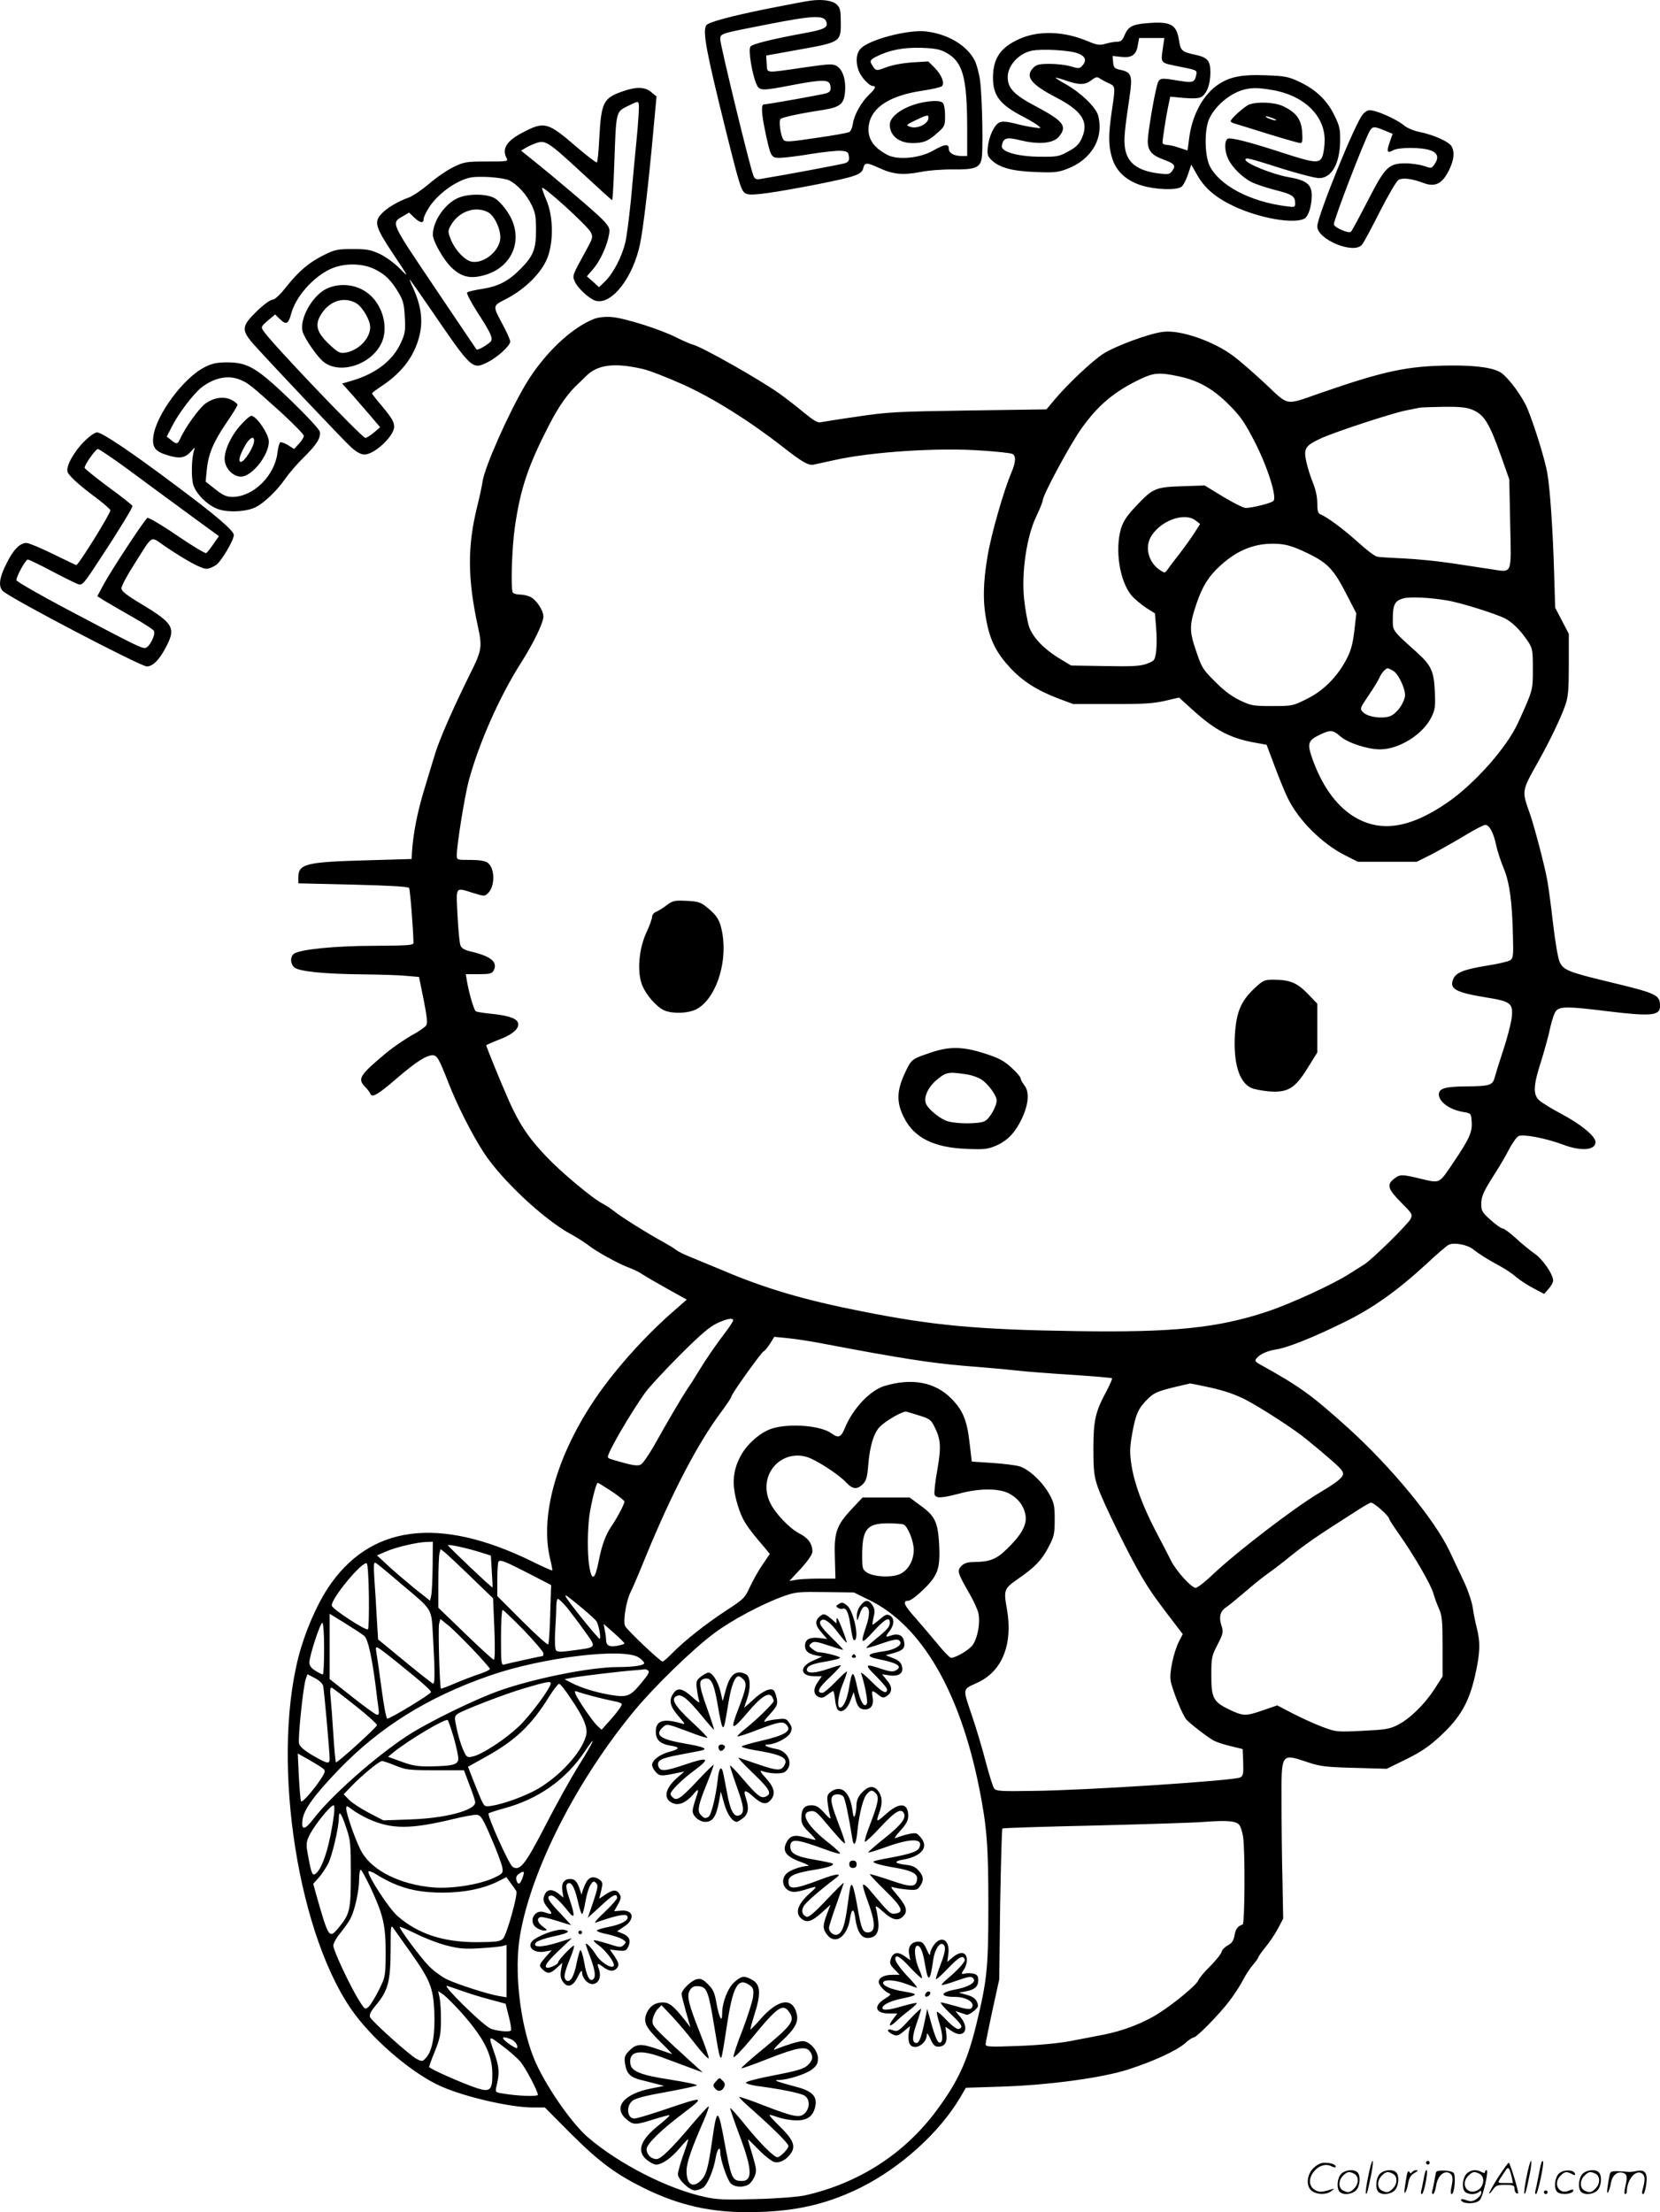 <svg version="1.0" xmlns="http://www.w3.org/2000/svg"
  viewBox="0 0 900.904 1200.497"
 preserveAspectRatio="xMidYMid meet">
<g transform="translate(-0.096,1200.649) scale(0.1,-0.1)"
fill="#000000" stroke="none">
<path d="M4400 12003 c-19 -2 -123 -22 -230 -43 -208 -42 -325 -74 -336 -91
-21 -34 0 -143 107 -574 80 -320 84 -333 117 -342 33 -8 144 8 377 53 210 42
242 53 251 88 8 32 18 32 86 1 76 -35 130 -40 223 -22 45 9 124 15 180 14 111
-1 140 8 152 51 11 36 5 339 -7 430 -5 40 -19 90 -29 110 -42 82 -145 144
-265 158 -95 11 -304 -43 -353 -92 -25 -25 -30 -73 -12 -121 12 -34 58 -83 76
-83 21 0 15 -14 -18 -46 -43 -40 -82 -110 -89 -157 -3 -22 -12 -43 -20 -47 -8
-5 -89 -19 -180 -32 -140 -21 -167 -23 -176 -11 -16 18 -28 103 -17 114 9 9
106 30 231 49 93 15 113 32 119 97 6 63 -11 119 -43 140 -23 14 -37 14 -182
-7 -215 -31 -196 -33 -200 20 l-3 45 177 32 c225 40 229 42 228 147 0 64 -3
80 -21 97 -22 22 -77 31 -143 22z m86 -116 c10 -30 -12 -41 -123 -61 -173 -32
-278 -58 -289 -72 -13 -16 7 -143 31 -201 17 -41 25 -41 202 -7 165 31 197 30
201 -8 3 -22 -2 -30 -20 -37 -18 -7 -321 -61 -341 -61 -15 0 -14 -42 3 -128
33 -159 35 -162 83 -162 22 0 98 9 169 21 70 11 144 19 165 17 33 -3 38 -7 41
-30 3 -22 -2 -30 -20 -37 -18 -6 -331 -65 -461 -86 -21 -4 -30 0 -37 18 -17
37 -180 709 -180 739 0 33 -5 31 255 82 251 49 309 52 321 13z m653 -168 c87
-49 110 -133 111 -401 l0 -158 -31 0 c-41 0 -69 16 -69 40 0 28 -22 25 -87
-12 -71 -40 -188 -51 -244 -23 -80 41 -113 93 -103 162 14 96 114 161 289 187
54 8 102 19 108 25 16 16 -2 62 -39 99 l-35 35 -87 -5 c-53 -4 -108 -14 -142
-27 -56 -21 -56 -22 -81 21 -7 14 -3 21 23 35 72 37 149 53 249 50 78 -3 103
-8 138 -28z M5005 11450 c-97 -20 -175 -73 -175 -120 0 -60 50 -100 124 -100
59 0 86 11 135 56 39 34 41 39 41 93 0 31 -5 62 -12 69 -13 13 -52 14 -113 2z
m35 -83 c0 -33 -63 -63 -101 -48 -23 8 -21 10 31 35 63 30 70 31 70 13z M6218
11880 c-74 -7 -95 -19 -115 -67 -10 -25 -19 -33 -39 -33 -15 0 -43 -5 -63 -11
-32 -9 -45 -8 -97 14 -130 55 -269 59 -373 11 -101 -46 -140 -104 -141 -207 0
-101 37 -149 170 -217 30 -16 64 -36 75 -45 19 -15 18 -16 -25 -10 -25 4 -72
13 -104 22 -42 10 -66 12 -81 5 -28 -13 -57 -75 -63 -134 -4 -41 -1 -50 22
-72 44 -40 110 -58 236 -63 100 -4 122 -2 170 16 136 51 204 169 170 293 -13
44 -93 121 -174 167 -31 17 -56 33 -56 36 0 2 25 -5 57 -16 72 -25 104 -24
138 3 22 17 31 19 44 9 9 -6 31 -18 49 -26 37 -17 37 -16 17 -150 -19 -130
-19 -189 1 -254 21 -73 77 -125 161 -151 74 -23 190 -27 216 -7 9 6 25 36 35
66 l18 54 31 -54 c41 -73 99 -123 197 -170 138 -66 328 -100 386 -69 22 12 40
68 40 126 0 60 -29 83 -130 100 -84 15 -230 74 -230 94 0 13 15 10 210 -52 84
-26 170 -48 190 -48 68 0 112 78 114 200 1 66 -3 84 -32 142 -39 81 -101 139
-190 181 -60 28 -78 31 -183 35 -134 5 -200 -9 -266 -57 -78 -57 -135 -167
-149 -291 -4 -33 -8 -60 -9 -60 -1 0 -22 7 -45 15 -23 8 -53 15 -66 15 -13 0
-24 6 -24 13 1 22 18 134 30 192 l12 57 73 -7 c49 -4 81 -3 95 5 30 16 50 69
50 133 0 65 -15 82 -85 97 -70 15 -77 21 -86 81 -14 85 -46 101 -181 89z m95
-127 c-13 -93 -19 -86 89 -108 96 -19 97 -20 91 -45 -9 -41 -17 -44 -92 -32
-108 18 -109 18 -122 -30 -17 -66 -49 -256 -49 -297 0 -50 21 -76 77 -97 68
-25 77 -34 57 -63 -15 -21 -21 -22 -73 -16 -118 15 -174 58 -185 142 -6 46 -2
90 25 273 17 114 11 133 -43 146 -39 8 -43 12 -46 43 l-3 34 45 -5 c58 -7 84
10 92 63 l7 39 68 0 69 0 -7 -47z m-460 -37 c40 -16 47 -38 21 -67 -14 -15
-20 -15 -61 -3 -25 8 -77 14 -115 14 -55 0 -72 -4 -88 -20 -48 -48 -16 -90
122 -162 141 -73 179 -132 141 -219 -15 -35 -31 -51 -74 -74 -50 -28 -61 -30
-154 -29 -123 1 -212 27 -207 59 8 44 24 49 102 30 99 -24 176 -17 207 19 48
57 27 85 -122 164 -121 64 -155 99 -155 161 0 62 60 127 129 142 55 12 212 3
254 -15z m1047 -197 c173 -27 290 -137 290 -272 0 -30 -5 -68 -11 -86 -15 -43
-41 -41 -213 15 -177 58 -282 85 -301 78 -20 -8 -19 -67 1 -109 21 -46 77
-101 126 -126 23 -12 81 -31 131 -44 91 -23 107 -33 107 -72 0 -21 -3 -22 -47
-16 -197 25 -360 111 -416 217 -29 57 -31 203 -2 261 35 72 115 137 190 156
44 10 72 10 145 -2z M6780 11439 c-25 -10 -100 -77 -100 -90 0 -4 8 -9 18 -12
9 -2 91 -28 181 -56 91 -28 171 -51 179 -51 11 0 13 13 10 60 -5 69 -32 106
-103 140 -45 22 -141 26 -185 9z m147 -85 c-5 -5 -57 13 -57 20 0 3 14 0 31
-6 16 -6 28 -12 26 -14z M3384 11512 c-110 -38 -120 -58 -131 -262 -3 -66 -9
-123 -13 -125 -4 -2 -54 36 -111 85 -156 135 -174 139 -292 77 -87 -45 -113
-88 -87 -138 10 -18 6 -19 -107 -19 -109 0 -123 -2 -179 -29 -33 -16 -93 -56
-132 -90 -40 -34 -91 -69 -114 -77 -56 -20 -118 -56 -147 -88 -41 -44 -33 -72
64 -218 86 -129 87 -131 37 -80 -30 30 -76 64 -109 80 -50 23 -71 27 -148 27
-81 0 -97 -3 -155 -32 -81 -40 -136 -86 -206 -174 -35 -44 -62 -69 -75 -69
-11 0 -49 -28 -85 -63 -84 -82 -85 -102 -12 -184 113 -125 487 -520 526 -555
28 -25 52 -38 71 -38 54 0 161 100 161 151 0 28 -15 51 -77 125 -24 28 -43 53
-43 56 0 3 24 21 53 40 118 78 187 176 209 295 13 72 1 147 -36 230 -14 29
-23 53 -22 53 2 0 52 -71 111 -157 227 -332 228 -333 311 -293 54 27 124 90
124 113 0 8 -16 46 -36 83 -62 117 -63 108 19 151 99 52 187 140 218 218 35
89 33 225 -4 314 -15 35 -26 66 -24 68 10 9 245 -205 263 -239 14 -27 13 -32
-22 -96 -79 -144 -77 -140 -64 -172 15 -37 81 -97 115 -106 87 -22 203 128
240 311 18 90 45 318 71 604 l18 194 -28 23 c-33 29 -80 31 -152 6z m72 -261
c-9 -91 -23 -240 -31 -330 -9 -90 -22 -193 -30 -229 -19 -79 -65 -168 -110
-212 l-33 -32 -33 30 -33 29 37 43 c37 44 74 126 84 188 5 29 0 39 -38 79 -40
41 -255 224 -388 330 l-52 42 23 14 c13 8 39 20 59 27 50 18 67 6 251 -164 86
-80 159 -146 161 -146 3 0 8 91 12 203 10 284 8 276 75 309 54 26 55 27 58 6
2 -12 -3 -96 -12 -187z m-690 -224 c44 -23 91 -74 119 -131 21 -42 25 -64 25
-138 0 -105 -15 -141 -85 -212 -66 -66 -119 -93 -205 -107 -41 -6 -79 -15 -84
-20 -4 -4 19 -49 52 -101 70 -108 87 -141 79 -160 -5 -15 -74 -55 -80 -48 -2
3 -105 155 -228 338 -243 361 -236 347 -170 386 l32 19 28 -27 c32 -30 51 -33
51 -8 0 10 14 39 30 64 48 72 139 139 215 159 47 13 187 3 221 -14z m-728
-483 c55 -28 87 -59 129 -131 22 -37 28 -62 31 -129 4 -72 1 -89 -21 -137 -44
-97 -134 -167 -265 -206 l-54 -16 54 -60 c29 -33 75 -87 103 -119 l49 -58 -34
-29 c-19 -16 -40 -29 -46 -29 -18 0 -511 516 -552 579 -16 23 -15 25 23 58
l39 33 27 -26 c33 -32 45 -26 60 29 24 92 117 198 212 243 74 34 174 34 245
-2z M2484 10931 c-70 -32 -134 -126 -134 -198 0 -36 60 -140 104 -181 54 -50
103 -60 178 -38 157 45 215 205 124 341 -20 31 -51 65 -69 75 -43 26 -146 27
-203 1z m165 -76 c38 -19 75 -105 66 -152 -13 -69 -96 -130 -157 -116 -36 9
-85 61 -108 114 -18 44 -19 52 -6 76 41 80 134 115 205 78z M1770 10438 c-76
-39 -144 -162 -127 -230 10 -38 84 -145 119 -169 95 -68 268 -3 314 117 30 78
3 184 -63 246 -64 61 -165 75 -243 36z m166 -78 c34 -22 74 -91 74 -129 0 -61
-63 -126 -133 -138 -31 -5 -40 0 -82 38 -80 74 -90 116 -43 182 47 65 122 84
184 47z M7398 11387 c-40 -42 -248 -555 -248 -609 0 -71 197 -153 242 -100 9
9 52 90 97 179 48 94 91 168 103 174 23 12 72 6 136 -18 61 -23 100 -4 136 68
28 57 33 98 15 131 -13 25 -95 62 -172 78 -32 6 -70 22 -86 36 -34 28 -124 71
-169 80 -25 5 -35 1 -54 -19z m128 -93 l33 -14 -16 -45 c-18 -53 -14 -62 19
-44 30 17 153 17 201 0 41 -14 49 -40 22 -78 -15 -21 -17 -21 -56 -7 -23 7
-67 14 -99 14 -93 0 -111 -18 -206 -203 -45 -87 -86 -163 -91 -168 -12 -12
-93 24 -93 40 0 28 170 468 196 509 16 24 23 24 90 -4z M3228 10277 c-125 -47
-277 -192 -376 -359 -92 -156 -220 -444 -232 -524 -4 -27 -17 -88 -29 -135
-54 -218 -53 -392 4 -654 24 -111 21 -128 -45 -260 -92 -186 -165 -353 -188
-430 -12 -38 -39 -129 -61 -201 -36 -120 -57 -228 -64 -329 l-2 -40 -240 -7
c-334 -9 -375 -19 -375 -93 l0 -32 297 -7 c199 -5 300 -11 304 -18 6 -9 23
-229 24 -298 0 -13 -30 -15 -210 -16 -217 0 -411 -20 -440 -44 -20 -17 -19
-53 3 -73 24 -22 162 -36 372 -38 91 -1 196 -4 235 -8 l70 -6 25 -123 c18 -91
22 -127 14 -140 -6 -9 -41 -34 -79 -54 -37 -21 -97 -62 -134 -92 -150 -125
-162 -144 -117 -189 12 -13 25 -29 27 -36 8 -24 42 -4 145 85 102 88 159 124
193 124 24 0 35 -20 84 -145 46 -120 128 -282 192 -381 97 -150 330 -368 478
-447 28 -15 67 -40 87 -55 44 -36 172 -106 228 -126 24 -9 55 -24 70 -35 15
-10 75 -45 134 -78 l106 -59 -90 -79 c-154 -137 -316 -320 -421 -480 -198
-301 -284 -614 -232 -841 9 -36 15 -68 13 -70 -2 -1 -53 21 -113 51 -504 246
-879 196 -1105 -147 -64 -98 -126 -243 -160 -376 -148 -585 2 -1532 309 -1939
117 -155 318 -323 465 -388 133 -59 378 -115 501 -115 l63 0 143 -144 c159
-158 249 -224 421 -306 197 -93 382 -128 626 -116 201 9 358 49 527 133 215
108 423 296 535 484 l33 56 186 6 c261 8 550 47 694 93 142 46 262 102 309
142 19 18 41 32 47 32 16 0 138 124 195 199 25 33 58 83 72 111 14 28 39 66
55 84 16 19 29 37 29 41 0 4 17 28 38 54 21 25 52 71 68 101 l29 55 -4 210
c-3 116 -5 305 -5 421 -1 271 -4 266 141 218 68 -23 100 -27 254 -31 l176 -5
106 52 c81 40 125 70 184 125 108 100 155 181 188 323 29 126 31 185 11 263
-8 31 -18 80 -22 110 -4 30 -24 90 -44 134 -21 44 -58 123 -83 176 -81 170
-317 456 -548 665 -198 179 -264 227 -483 348 -24 14 -26 19 -15 32 19 23 58
40 107 48 61 9 203 66 367 147 156 76 289 171 449 318 54 51 107 96 118 102
29 15 101 2 134 -24 34 -27 82 -57 149 -93 28 -15 66 -41 85 -58 20 -17 62
-44 94 -61 l57 -30 25 28 c13 15 24 35 24 44 0 34 -56 116 -100 146 -24 17
-71 55 -102 84 -32 29 -64 53 -72 53 -8 0 -37 21 -65 46 -45 40 -51 50 -51 85
0 44 11 68 74 167 24 37 58 95 76 130 18 35 42 68 52 73 24 13 148 -11 242
-46 98 -37 176 -31 176 14 0 31 -77 95 -182 151 -57 30 -113 65 -125 77 -33
31 -30 83 12 211 18 59 41 140 49 181 9 41 23 82 32 92 22 25 67 24 270 -1
245 -30 294 -26 294 26 0 62 -14 69 -280 133 -212 51 -244 63 -264 106 -9 18
-25 111 -36 206 -11 96 -25 201 -31 234 -11 68 -71 298 -95 365 -45 128 -46
121 46 285 65 117 122 236 146 305 16 45 19 84 19 221 l0 166 -37 71 -37 71
-6 198 c-7 235 -22 445 -36 528 -11 71 -71 263 -108 353 -27 65 -98 162 -141
194 -39 28 -132 42 -275 41 -236 -2 -361 -29 -710 -150 -193 -67 -166 -72
-297 51 -62 58 -140 126 -173 150 -107 81 -287 143 -380 132 -74 -8 -261 -77
-326 -119 -60 -38 -199 -170 -267 -252 l-42 -50 -422 -6 c-388 -6 -438 -8
-603 -33 -99 -14 -190 -29 -201 -31 -16 -4 -41 12 -92 54 -38 32 -98 78 -133
103 -107 76 -420 253 -467 264 -15 4 -56 22 -92 40 -87 44 -281 105 -349 110
-33 3 -71 -1 -93 -9z m262 -273 c36 -8 135 -47 220 -85 163 -74 359 -197 537
-336 106 -83 142 -104 169 -98 10 2 60 13 110 24 203 46 573 70 809 52 77 -5
148 -13 158 -17 23 -8 22 -44 -3 -102 -42 -99 -109 -332 -129 -451 -25 -146
-27 -250 -6 -357 20 -104 55 -172 127 -250 70 -75 146 -123 260 -167 l83 -31
210 0 c169 -1 225 3 287 17 l78 18 75 -68 c124 -112 206 -155 350 -179 l50 -9
45 -120 c25 -66 56 -142 69 -168 59 -122 187 -249 312 -312 l69 -35 160 0 160
0 78 39 c42 22 122 67 177 100 55 34 108 61 117 61 22 0 45 -43 59 -111 6 -28
24 -84 40 -123 33 -78 47 -184 51 -374 3 -98 1 -115 -14 -126 -10 -7 -65 -20
-123 -29 -124 -20 -171 -37 -186 -71 -25 -55 10 -75 176 -102 137 -22 149 -32
140 -112 -4 -31 -24 -109 -45 -172 -21 -63 -42 -131 -47 -150 -11 -43 -27 -48
-155 -49 -115 -1 -148 -11 -148 -44 0 -40 59 -83 133 -95 42 -7 42 -8 45 -54
4 -55 -13 -92 -98 -218 -80 -119 -72 -115 -175 -91 -107 26 -116 26 -149 0
-40 -31 -33 -55 38 -127 63 -63 64 -66 52 -91 -17 -31 -209 -220 -251 -246
-16 -10 -54 -34 -84 -53 -86 -55 -314 -160 -440 -202 -269 -90 -511 -115
-1036 -107 -539 8 -778 30 -1165 107 -320 63 -528 125 -765 226 -60 25 -137
57 -169 70 -33 13 -66 30 -75 37 -9 8 -41 27 -71 44 -78 42 -230 137 -265 166
-16 13 -45 32 -62 41 -54 27 -223 168 -304 253 -98 102 -150 180 -206 306 -43
97 -123 293 -123 301 0 2 31 16 70 31 79 30 116 66 100 96 -12 22 -59 36 -151
45 -37 4 -71 9 -76 13 -10 6 -37 99 -48 164 l-6 37 70 0 c60 0 72 3 81 20 24
45 -14 77 -120 102 -38 9 -54 18 -60 34 -5 11 -12 85 -16 163 -8 161 -14 152
84 122 61 -19 64 -19 82 -1 39 39 37 137 -3 165 -14 10 -45 15 -94 15 -72 0
-73 0 -73 26 0 55 43 322 65 404 54 200 165 453 282 637 71 112 123 220 123
254 0 33 -38 90 -70 106 -14 7 -39 13 -57 13 -17 0 -35 5 -39 11 -12 20 -5
242 11 354 31 213 72 334 188 559 51 99 102 171 157 221 7 6 24 23 40 39 63
64 154 76 310 40z m2905 -39 c110 -23 189 -68 275 -154 64 -64 86 -96 143
-207 69 -136 119 -296 99 -316 -12 -12 -116 -38 -150 -38 -13 0 -68 28 -123
61 l-100 61 -122 -4 c-146 -5 -159 -11 -250 -107 -50 -53 -70 -83 -82 -122
-34 -116 -8 -284 56 -363 16 -19 52 -49 79 -67 l49 -31 6 -74 c4 -41 4 -98 1
-128 -7 -53 -9 -55 -50 -71 -35 -13 -75 -16 -227 -13 l-185 3 -58 35 c-87 52
-149 116 -170 175 -9 28 -21 95 -27 150 -15 143 13 337 65 447 20 42 36 82 36
89 0 28 148 303 210 390 92 129 180 202 323 270 70 33 102 35 202 14z m1594
-181 c66 -26 94 -71 159 -254 l44 -125 5 -242 c6 -282 14 -263 -106 -245 -42
6 -137 21 -211 32 -74 11 -191 23 -260 26 -69 3 -135 7 -146 10 -12 2 -59 38
-105 80 -79 71 -167 136 -203 150 -12 5 -16 20 -16 60 0 35 -9 75 -24 112 -13
31 -29 83 -36 115 -15 72 -5 86 87 128 77 34 378 133 453 148 30 6 64 13 75
15 11 2 71 4 132 5 82 1 123 -3 152 -15z m-1498 -603 l23 -18 -28 -44 c-15
-24 -51 -75 -81 -114 -30 -38 -61 -79 -68 -90 -14 -19 -15 -19 -41 -2 -59 39
-82 117 -52 175 48 91 185 143 247 93z m603 -175 c113 -54 145 -88 217 -229
l51 -99 -11 -96 c-9 -74 -19 -109 -44 -156 -50 -94 -126 -170 -215 -213 -74
-37 -79 -38 -186 -38 -104 0 -115 2 -176 31 -44 21 -88 54 -135 102 -66 65
-73 77 -103 167 -37 108 -37 138 3 257 32 94 65 147 130 206 95 87 195 125
313 117 48 -3 84 -15 156 -49z m761 -258 c70 -11 264 -72 315 -98 40 -21 85
-66 124 -125 24 -37 26 -48 26 -149 0 -116 1 -113 -80 -291 -60 -133 -235
-331 -383 -433 -207 -143 -370 -166 -516 -72 -94 61 -171 172 -221 319 -25 74
-19 90 43 120 57 28 73 27 113 -9 40 -35 147 -70 215 -70 103 0 234 82 279
176 19 39 22 57 18 137 -5 111 -19 142 -96 212 -140 126 -132 116 -132 187 0
75 12 96 60 108 38 9 142 4 235 -12z m-291 -383 c31 -21 70 -110 61 -142 -11
-45 -49 -93 -83 -104 -44 -14 -118 -3 -143 22 -19 19 -19 20 31 94 28 41 53
83 57 93 8 22 34 52 45 52 5 0 19 -7 32 -15z m-3584 -3524 c0 -5 -21 -37 -47
-71 -48 -63 -101 -140 -138 -201 -34 -56 -40 -65 -67 -105 -29 -44 -100 -164
-177 -302 -29 -50 -61 -97 -72 -103 -14 -7 -35 -6 -77 5 -96 26 -102 28 -102
37 0 26 125 240 203 349 22 30 106 121 187 202 110 110 161 154 201 173 56 26
89 32 89 16z m515 -131 c378 -72 564 -101 735 -115 102 -8 228 -19 280 -25 52
-6 191 -17 308 -24 118 -8 216 -16 218 -19 3 -2 -11 -33 -29 -68 -61 -113 -72
-158 -72 -314 0 -119 4 -150 23 -206 29 -85 174 -380 243 -495 49 -82 75 -117
182 -257 l37 -48 -20 -39 c-29 -57 -53 -168 -46 -213 8 -47 63 -185 85 -211
20 -23 117 -98 151 -116 14 -7 54 -21 90 -29 l65 -16 3 -72 c2 -62 0 -73 -16
-82 -32 -17 -832 -70 -1125 -73 -179 -3 -200 -1 -211 14 -7 10 -27 74 -45 143
-18 69 -52 185 -77 257 -49 146 -51 135 31 173 135 61 194 209 161 398 -19
106 -17 112 62 167 91 63 127 101 163 170 31 59 34 73 34 150 0 75 -3 91 -29
138 -39 69 -113 138 -165 152 -22 6 -89 14 -148 18 l-108 7 -12 102 c-14 124
-37 178 -101 242 -88 88 -214 111 -362 66 -77 -24 -169 -121 -212 -224 -23
-56 -36 -61 -77 -31 -58 40 -222 54 -318 25 -66 -20 -144 -89 -178 -160 -39
-79 -42 -151 -11 -254 25 -82 44 -113 141 -226 l34 -41 -40 -59 c-23 -33 -53
-88 -69 -122 -26 -58 -34 -65 -126 -125 -112 -73 -228 -165 -294 -232 -24 -25
-48 -46 -53 -46 -13 0 -190 168 -203 192 -13 24 5 138 30 186 9 17 47 106 85
200 140 340 281 610 406 776 30 41 55 78 55 83 0 14 159 236 175 246 8 4 23
23 36 43 l22 36 71 -7 c39 -3 139 -19 221 -35z m2078 -234 c75 -17 133 -37
190 -66 87 -46 269 -164 327 -213 19 -16 55 -45 79 -65 100 -85 121 -105 121
-123 0 -20 -34 -47 -128 -103 -142 -85 -444 -317 -576 -441 -43 -41 -86 -75
-96 -75 -23 0 -106 91 -135 150 -12 25 -50 97 -83 160 -71 137 -116 259 -131
360 -9 61 -9 91 4 164 19 108 34 141 85 191 32 32 53 41 132 61 51 12 95 23
98 23 3 0 54 -10 113 -23z m-1580 -152 c50 -15 61 -23 77 -55 37 -72 40 -112
18 -239 -12 -64 -18 -125 -15 -134 8 -21 37 -20 133 5 109 30 216 30 271 1 51
-27 83 -70 90 -122 7 -49 -23 -103 -100 -178 -58 -57 -94 -71 -179 -72 -35 0
-54 -6 -69 -21 -25 -25 -21 -38 38 -141 25 -42 49 -94 54 -116 11 -51 -4 -134
-31 -172 -19 -27 -92 -70 -118 -70 -6 0 -40 35 -74 77 -35 42 -89 106 -120
141 -61 68 -71 92 -37 92 11 0 47 27 84 63 77 76 89 112 83 242 -7 120 -22
154 -98 209 l-62 46 -128 0 -128 0 -60 -64 c-82 -88 -95 -126 -90 -265 l3
-111 -91 0 c-50 0 -107 -3 -125 -7 l-34 -6 63 68 c38 42 62 77 62 91 0 43 -23
75 -71 99 -54 28 -134 112 -160 170 -65 141 52 285 198 246 48 -13 176 -95
217 -140 35 -37 59 -39 90 -8 18 18 24 38 29 102 8 104 31 179 65 211 38 36
124 84 142 80 8 -2 41 -12 73 -22z m-1673 -410 c39 -26 70 -51 70 -56 0 -13
-39 -88 -70 -133 -32 -46 -53 -104 -70 -191 -20 -102 -37 -111 -51 -27 -11 67
-10 196 1 278 11 73 37 175 45 175 3 0 37 -21 75 -46z m4220 -150 c0 -3 24
-41 54 -83 79 -112 174 -275 186 -321 6 -21 19 -58 30 -82 17 -37 20 -66 20
-206 l0 -163 -43 -67 c-55 -85 -134 -162 -200 -196 -46 -23 -68 -26 -193 -32
-137 -7 -143 -6 -215 21 -41 15 -113 48 -160 72 l-86 45 -76 -26 c-95 -33
-108 -33 -184 3 -87 42 -98 62 -98 186 0 95 2 106 34 167 31 61 32 69 21 103
-15 46 -7 78 25 99 14 9 62 49 108 88 45 39 98 81 117 94 19 13 60 44 90 68
113 92 166 129 391 272 35 23 71 44 79 46 13 5 100 -72 100 -88z m-2636 -30
c23 -9 56 -90 56 -138 0 -56 -28 -107 -70 -129 -44 -23 -145 -19 -184 6 -24
16 -26 23 -26 90 0 145 25 176 137 177 39 0 78 -3 87 -6z m-2555 -226 c-1 -73
-4 -145 -8 -161 l-6 -27 -87 69 c-47 39 -112 94 -144 124 l-57 53 49 21 c54
24 171 51 222 52 l32 1 -1 -132z m265 73 l51 -16 5 -85 c3 -47 5 -87 4 -88 -3
-4 -238 219 -242 229 -4 8 108 -16 182 -40z m-54 -135 l117 -113 7 -167 c4
-105 3 -166 -3 -166 -6 0 -75 64 -155 141 l-146 141 0 137 c0 75 3 146 6 158
l6 23 26 -20 c14 -12 78 -72 142 -134z m314 20 l118 -61 -5 -158 c-2 -87 -7
-161 -11 -164 -4 -4 -67 53 -141 127 l-135 135 0 91 c0 50 3 94 7 97 10 11 39
-1 167 -67z m-871 -124 c1 -94 -1 -173 -5 -177 -10 -10 -193 109 -196 128 -7
36 170 249 190 229 5 -5 10 -86 11 -180z m172 72 c180 -152 166 -129 176 -291
10 -177 11 -253 1 -253 -4 0 -73 54 -153 120 l-146 120 -7 113 c-3 61 -9 157
-13 211 -5 83 -4 98 8 91 8 -5 68 -54 134 -111z m2545 -91 c282 -138 490 -494
595 -1018 42 -211 50 -312 50 -640 0 -338 -7 -405 -66 -647 -49 -199 -99 -308
-218 -468 -174 -233 -420 -391 -711 -457 -39 -8 -146 -17 -266 -20 -169 -5
-214 -3 -280 12 -200 44 -461 177 -631 322 -93 79 -241 296 -295 431 -76 190
-108 477 -74 670 62 357 310 842 623 1219 107 129 315 331 428 415 95 72 265
162 380 203 65 23 82 24 225 22 l155 -2 85 -42z m-1555 -47 c33 -28 65 -57 72
-66 12 -15 27 -90 19 -97 -5 -5 -179 211 -185 230 -5 14 7 5 94 -67z m-87 7
c21 -27 65 -84 96 -128 66 -92 69 -87 -65 -105 -66 -9 -84 -9 -91 2 -5 7 -7
53 -4 102 3 49 6 109 6 133 0 23 4 43 9 43 5 0 27 -21 49 -47z m-234 -123 c58
-61 106 -117 106 -125 0 -8 -1 -15 -3 -15 -6 0 -193 -41 -209 -46 -17 -5 -18
6 -18 145 0 83 4 151 9 151 4 0 56 -50 115 -110z m-866 -31 c20 -17 41 -112
62 -274 5 -44 12 -97 15 -118 4 -31 3 -38 -10 -35 -9 2 -69 46 -135 98 l-120
95 0 177 0 177 85 -52 c46 -29 93 -59 103 -68z m586 -70 c53 -56 96 -105 96
-109 0 -5 -24 -16 -52 -26 -29 -9 -89 -32 -132 -50 -44 -19 -81 -33 -82 -31
-7 6 -16 329 -10 352 l7 26 38 -31 c22 -16 82 -76 135 -131z m-804 1 c0 -77
-3 -140 -7 -140 -5 0 -23 9 -40 20 -23 14 -33 27 -33 45 0 35 59 215 70 215 6
0 10 -58 10 -140z m1630 28 c0 -3 -19 -9 -41 -13 -43 -7 -59 2 -59 36 0 9 -3
32 -7 50 l-6 33 56 -49 c31 -28 57 -53 57 -57z m-1224 -110 c130 -105 174
-144 174 -154 0 -10 -220 -144 -237 -144 -6 0 -19 70 -32 168 -12 92 -25 180
-28 195 -4 26 -3 28 14 19 10 -6 59 -43 109 -84z m1303 33 c14 -9 26 -22 28
-28 5 -13 -53 -23 -142 -23 -147 0 -443 -59 -635 -125 -136 -47 -400 -176
-515 -252 -172 -114 -407 -322 -502 -446 -49 -64 -68 -65 -60 -4 8 55 62 130
196 270 224 232 484 394 818 510 285 100 734 154 812 98z m49 -69 c10 -7 1
-23 -32 -63 -65 -79 -79 -85 -172 -70 -81 14 -160 38 -215 67 l-34 18 35 7
c35 8 267 36 350 42 25 2 47 4 50 5 3 1 11 -2 18 -6z m-1763 -85 c5 -23 35
-356 35 -394 0 -31 -11 -29 -91 17 -47 28 -71 48 -75 65 -7 28 23 316 37 352
l9 24 40 -21 c23 -12 42 -29 45 -43z m1235 14 c0 -23 -108 -170 -169 -229 -73
-71 -205 -158 -257 -168 -29 -6 -32 -3 -52 43 -11 26 -26 77 -33 112 -13 59
-12 64 6 77 26 19 251 106 355 137 129 38 150 42 150 28z m107 -79 c75 -110
96 -163 84 -206 -24 -89 -138 -214 -259 -286 -68 -39 -186 -83 -254 -93 -37
-6 -38 -5 -59 41 -11 26 -31 75 -44 109 l-24 62 95 53 c161 89 248 171 345
327 24 39 49 70 54 70 6 1 34 -34 62 -77z m-1167 -42 c66 -52 118 -100 117
-105 -3 -14 -217 -208 -223 -202 -2 2 -9 71 -14 153 -5 82 -12 173 -15 202 -4
37 -2 53 6 50 6 -2 64 -46 129 -98z m1295 50 c39 -10 87 -21 107 -25 21 -3 40
-10 43 -15 4 -6 -20 -39 -51 -75 l-58 -65 -24 22 c-26 25 -107 143 -118 173
-6 15 -4 17 12 11 10 -4 51 -16 89 -26z m-760 -227 c14 -51 25 -103 23 -115
-4 -28 -32 -35 -150 -37 -71 -1 -100 4 -159 26 l-72 26 29 24 c83 67 284 187
295 175 4 -4 19 -49 34 -99z m679 -144 c-43 -68 -125 -216 -183 -329 -111
-215 -139 -249 -178 -224 -20 13 -140 280 -130 290 3 3 39 15 79 26 189 50
340 156 444 312 70 105 46 49 -32 -75z m-1386 -23 c10 -10 6 -21 -18 -57 -42
-62 -98 -125 -105 -118 -3 3 -8 63 -12 133 l-6 127 64 -36 c35 -20 70 -42 77
-49z m390 19 c57 -23 74 -25 216 -25 l155 0 30 -80 c17 -43 31 -86 31 -94 0
-44 -163 -87 -356 -93 l-142 -5 -79 41 c-44 23 -93 55 -108 71 l-29 30 40 41
c56 59 153 139 168 139 7 0 40 -11 74 -25z m-334 -262 c-21 -162 -60 -290 -97
-322 -20 -16 -25 -7 -42 84 -13 67 -13 80 0 111 21 52 118 174 137 174 4 0 5
-21 2 -47z m186 -27 c126 -57 227 -57 460 -1 58 14 116 25 130 23 21 -3 32
-20 78 -128 30 -69 56 -139 59 -157 5 -32 3 -34 -48 -58 -79 -36 -226 -59
-326 -51 -177 15 -329 89 -388 191 -28 46 -85 207 -85 237 0 17 3 17 33 -6 18
-14 57 -36 87 -50z m-119 -51 c22 -63 24 -87 24 -250 0 -196 -5 -216 -70 -294
-48 -56 -51 -51 -119 188 l-15 55 30 33 c16 18 38 52 50 74 23 45 58 195 59
249 0 46 13 30 41 -55z m4846 18 c7 -9 16 -36 20 -62 12 -68 10 -474 -2 -478
-27 -9 -38 -24 -44 -59 -5 -28 -14 -42 -36 -54 -17 -9 -32 -25 -34 -35 -2 -10
-29 -45 -61 -77 -33 -32 -61 -67 -65 -77 -7 -23 -126 -123 -214 -179 -80 -52
-193 -96 -301 -117 -47 -9 -128 -25 -182 -35 -57 -11 -169 -22 -277 -26 -160
-6 -181 -5 -181 9 0 8 17 91 37 184 l37 168 5 407 c4 223 9 409 12 412 3 3
228 10 500 16 272 7 541 15 599 20 122 9 170 5 187 -17z m-4713 -344 c68 -147
80 -201 80 -351 -1 -126 -1 -128 -37 -201 -20 -40 -45 -81 -55 -90 -19 -17
-21 -16 -50 30 -47 73 -142 275 -142 301 0 13 17 44 39 70 21 26 46 61 55 79
23 46 46 150 46 211 0 28 4 52 9 52 4 0 29 -46 55 -101z m114 30 c85 -38 164
-53 277 -53 116 0 224 22 305 64 l39 20 24 -33 c13 -17 27 -37 30 -43 10 -17
-52 -237 -72 -258 -16 -16 -36 -18 -142 -19 -184 0 -320 45 -432 143 -44 39
-157 211 -157 240 0 6 19 0 43 -15 23 -15 61 -35 85 -46z m710 31 c-13 -39
-25 -46 -34 -18 -4 15 -1 25 12 35 28 20 34 16 22 -17z m-607 -411 c105 -149
121 -189 127 -319 5 -122 -10 -209 -42 -247 -22 -25 -23 -25 -55 -9 -37 20
-236 198 -251 225 -7 14 1 30 36 72 61 75 74 123 75 293 0 136 1 140 17 116 9
-13 51 -72 93 -131z m194 40 c66 -17 98 -20 180 -15 55 3 110 9 123 12 l22 6
0 -142 0 -142 -42 7 c-59 10 -222 62 -283 91 -28 14 -72 46 -97 72 -44 45
-158 198 -158 212 0 3 39 -13 88 -37 48 -24 123 -53 167 -64z m79 -245 c39
-14 109 -36 156 -48 l85 -23 17 -68 c10 -37 15 -72 12 -77 -7 -11 -88 -2 -114
12 -47 25 -256 230 -234 230 3 0 39 -12 78 -26z m-1 -117 c125 -141 169 -228
170 -335 1 -88 -13 -100 -84 -77 -81 27 -259 106 -259 115 0 5 14 44 32 87 26
65 32 92 32 163 1 47 -3 102 -7 124 l-8 38 30 -21 c16 -12 58 -54 94 -94z
m238 -193 c31 -24 69 -58 84 -75 28 -34 95 -160 95 -180 0 -11 -114 -7 -198 8
-31 5 -33 8 -28 32 19 76 17 107 -8 181 -37 108 -40 106 55 34z m32 47 c23 -9
43 -38 33 -49 -3 -2 -24 10 -48 27 -41 31 -35 41 15 22z M3620 7095 c-19 -15
-45 -31 -57 -36 -13 -5 -23 -17 -23 -27 0 -11 -14 -50 -32 -88 -40 -89 -50
-209 -23 -281 22 -56 79 -121 122 -140 47 -19 127 -16 172 6 103 53 170 243
143 408 -12 73 -28 101 -86 147 -33 27 -47 31 -109 34 -65 3 -75 1 -107 -23z
M6810 6644 c-74 -69 -99 -129 -107 -250 -9 -155 22 -260 88 -291 14 -7 57 -15
95 -19 103 -8 143 15 211 126 l53 85 0 133 0 132 -52 54 c-58 60 -98 76 -186
76 -49 0 -56 -3 -102 -46z M5051 6294 c-104 -35 -104 -35 -141 -115 -43 -93
-44 -157 -3 -237 54 -109 161 -163 339 -170 98 -4 116 -2 162 18 62 27 105 73
140 149 36 78 40 142 13 177 -11 15 -21 32 -21 39 0 7 -23 34 -51 59 -41 37
-69 52 -145 76 -119 38 -191 39 -293 4z m204 -119 c22 -4 54 -15 71 -26 36
-22 84 -87 84 -114 0 -33 -40 -102 -66 -113 -31 -15 -146 -15 -197 -1 -42 11
-113 69 -122 100 -11 33 14 87 57 123 54 46 66 48 173 31z M4671 3294 c-12
-15 -21 -40 -20 -58 1 -30 1 -30 16 12 10 30 20 42 32 40 24 -5 24 -45 1 -112
-31 -92 -25 -96 41 -23 61 67 89 83 89 49 0 -23 -13 -39 -78 -91 -29 -24 -51
-45 -49 -47 2 -2 36 7 75 21 80 28 98 30 108 13 12 -19 -31 -45 -86 -52 -96
-13 -106 -28 -27 -44 101 -20 129 -40 88 -61 -14 -8 -34 -5 -77 9 -90 31 -94
25 -29 -39 33 -33 60 -65 60 -72 0 -29 -27 -16 -85 43 -34 35 -60 54 -56 44
20 -57 37 -148 32 -163 -12 -30 -37 9 -52 83 -21 100 -29 101 -45 3 -10 -64
-31 -109 -49 -109 -19 0 -10 70 16 131 14 34 23 63 21 65 -2 2 -29 -23 -61
-56 -32 -33 -64 -60 -72 -60 -34 0 -22 27 42 86 37 35 63 64 58 64 -6 0 -37
-9 -69 -20 -70 -24 -115 -26 -115 -5 0 21 28 33 109 46 39 7 71 15 71 20 0 7
-86 29 -114 29 -8 0 -24 8 -36 18 -20 16 -21 19 -6 31 14 12 28 10 94 -12 42
-14 77 -25 79 -23 1 1 -27 31 -62 65 -63 62 -75 83 -55 96 17 10 49 -14 91
-71 23 -30 43 -53 45 -51 2 2 -10 37 -26 78 -18 46 -29 65 -29 50 l-1 -24 -22
20 c-38 33 -48 36 -69 17 -27 -24 -24 -48 11 -87 l30 -35 -45 6 c-51 5 -75 -8
-75 -43 0 -28 17 -43 60 -52 l33 -6 -51 -23 c-76 -33 -69 -84 11 -84 l38 0
-20 -29 c-27 -37 -27 -67 0 -82 18 -9 27 -7 50 10 15 12 30 21 32 21 3 0 7
-21 10 -46 2 -25 9 -50 15 -56 20 -20 51 2 68 49 l18 47 9 -35 c11 -44 24 -59
52 -59 33 0 49 24 42 65 -7 41 -4 42 30 15 23 -18 29 -19 47 -7 31 21 31 50 0
86 l-26 32 38 -6 c52 -8 80 11 70 49 -5 21 -18 32 -47 44 l-41 16 47 13 c50
15 61 29 51 67 -7 30 -34 40 -70 27 -31 -12 -32 -7 -6 26 25 33 26 69 0 83
-15 8 -25 5 -53 -20 -19 -16 -37 -30 -40 -30 -3 0 0 18 5 40 8 32 7 45 -6 65
-21 32 -39 32 -65 -1z M4550 3300 c-13 -9 -13 -11 -1 -19 8 -5 20 -7 27 -4 16
6 30 -21 38 -77 14 -89 18 -102 28 -92 21 21 -11 159 -43 185 -24 20 -29 20
-49 7z M4625 3020 c-3 -5 1 -10 10 -10 9 0 13 5 10 10 -3 6 -8 10 -10 10 -2 0
-7 -4 -10 -10z M3805 2908 c-25 -19 -27 -26 -22 -67 3 -25 9 -55 13 -66 5 -13
-8 -6 -39 23 -52 47 -79 52 -101 20 -27 -38 -19 -71 26 -123 38 -44 40 -48 18
-41 -99 29 -140 16 -140 -44 0 -45 23 -67 83 -77 49 -7 47 -18 -6 -32 -53 -13
-97 -46 -97 -72 0 -10 10 -29 21 -40 22 -22 29 -22 119 -3 l35 7 -39 -34 c-69
-60 -77 -118 -20 -139 31 -12 71 6 108 50 30 36 32 30 11 -30 -8 -23 -15 -51
-15 -61 0 -28 36 -59 69 -59 39 0 58 27 73 104 l11 60 18 -64 c16 -58 45 -100
69 -100 4 0 19 9 34 21 29 23 33 55 15 108 -16 47 -5 49 41 7 45 -40 69 -45
93 -18 29 32 21 68 -25 119 -29 31 -36 44 -23 39 41 -15 110 -18 127 -4 48 38
19 112 -50 124 -51 9 -75 23 -42 24 41 1 109 37 121 64 10 21 9 30 -6 52 -15
24 -22 26 -64 21 -25 -2 -55 -8 -66 -13 -13 -5 -4 10 24 40 39 43 43 52 38 84
-4 19 -11 40 -16 45 -17 17 -62 -3 -112 -50 -27 -25 -49 -44 -49 -42 0 2 7 22
15 44 21 60 19 122 -4 135 -53 28 -87 3 -110 -80 l-18 -65 -12 53 c-14 55 -44
102 -65 102 -7 0 -26 -10 -41 -22z m230 -15 c21 -20 16 -48 -25 -155 -49 -126
-40 -129 54 -18 69 81 110 106 127 79 5 -8 9 -18 9 -23 0 -11 -88 -98 -153
-150 -27 -21 -46 -40 -44 -42 3 -3 52 13 111 36 114 43 135 47 154 28 34 -34
-5 -58 -140 -89 -51 -12 -97 -25 -101 -29 -5 -4 24 -13 65 -20 149 -24 188
-43 167 -81 -17 -33 -37 -33 -137 1 -54 18 -104 35 -112 38 -8 2 27 -35 78
-84 93 -89 105 -113 66 -128 -24 -9 -44 7 -118 93 -38 45 -71 79 -73 77 -2 -2
15 -54 37 -116 41 -114 43 -143 12 -155 -28 -11 -49 28 -66 127 -10 51 -19
101 -22 111 -10 34 -22 16 -28 -45 -10 -90 -35 -191 -49 -200 -17 -11 -24 -10
-42 9 -22 21 -15 55 35 177 21 53 36 96 34 96 -3 0 -42 -38 -86 -85 -92 -98
-113 -112 -134 -94 -8 6 -14 15 -14 20 0 17 63 80 133 131 87 65 72 72 -57 28
-108 -36 -132 -38 -142 -8 -9 31 12 43 114 62 48 9 100 19 115 22 45 9 20 21
-80 38 -141 24 -172 47 -123 91 20 18 23 17 128 -22 59 -23 109 -39 112 -37 2
3 -37 43 -88 90 -93 87 -113 124 -76 138 25 10 57 -16 130 -104 36 -44 68 -80
70 -80 2 0 -14 50 -36 112 -44 122 -48 153 -24 162 42 16 58 -12 80 -139 9
-55 20 -107 24 -115 10 -17 12 -9 35 130 15 90 34 140 55 140 4 0 16 -7 25
-17z M3900 2526 c0 -8 4 -17 9 -20 11 -7 33 18 24 27 -12 12 -33 7 -33 -7z
M4679 2279 c-21 -22 -29 -42 -30 -68 0 -20 -4 -45 -8 -56 -6 -15 -9 -7 -14 30
-14 98 -60 138 -116 99 -20 -15 -23 -23 -18 -63 3 -25 9 -57 13 -70 6 -20 0
-17 -31 17 -30 33 -44 42 -71 42 -39 0 -54 -21 -54 -72 0 -26 9 -43 40 -73 22
-21 38 -40 37 -42 -2 -2 -27 4 -55 12 -57 17 -83 11 -102 -25 -26 -49 -4 -79
81 -109 30 -11 45 -20 34 -20 -39 -2 -97 -23 -116 -42 -38 -38 -12 -99 43 -99
14 0 45 7 68 15 24 8 45 13 47 11 2 -2 -9 -14 -24 -27 -70 -60 -90 -111 -55
-142 30 -27 56 -20 110 28 l50 45 -19 -50 c-24 -64 -24 -81 2 -114 44 -55 109
-8 123 89 9 58 22 58 29 0 10 -70 32 -105 66 -105 46 0 65 30 58 92 -3 29 -9
62 -13 73 -5 13 8 6 39 -22 51 -47 84 -54 112 -23 24 27 14 56 -37 115 -29 33
-36 46 -23 41 11 -4 45 -10 76 -13 51 -5 58 -3 73 18 22 32 20 53 -7 84 -17
20 -35 28 -70 32 -62 7 -68 19 -15 28 93 16 136 61 104 110 -10 14 -24 29 -32
32 -14 5 -60 -5 -113 -25 -9 -3 3 15 27 41 32 35 42 55 42 80 0 71 -47 75
-119 11 -56 -50 -58 -49 -35 15 16 48 12 85 -13 114 -24 25 -51 21 -84 -14z
m75 -4 c19 -20 14 -52 -31 -169 -19 -48 -32 -91 -28 -94 3 -3 42 33 86 81 76
82 109 102 124 76 17 -26 -10 -63 -100 -135 -53 -42 -94 -78 -92 -80 2 -3 48
12 101 31 134 48 202 46 175 -7 -11 -20 -47 -32 -158 -53 -47 -8 -87 -17 -89
-20 -8 -7 39 -21 118 -34 88 -15 123 -33 118 -63 -6 -44 -30 -45 -145 -5 -59
20 -109 35 -111 33 -2 -3 35 -42 83 -89 92 -89 105 -119 53 -125 -26 -3 -31 2
-141 133 -14 17 -28 27 -32 24 -3 -4 6 -37 20 -75 49 -131 51 -184 5 -184 -27
0 -35 20 -55 135 -19 107 -30 141 -38 115 -3 -8 -10 -54 -16 -102 -14 -104
-27 -145 -51 -158 -21 -11 -50 10 -50 35 0 8 18 65 40 126 22 62 40 115 40
118 0 3 -42 -38 -93 -92 -67 -71 -97 -96 -109 -92 -25 10 -30 35 -13 61 12 19
95 91 175 151 34 26 -2 22 -86 -10 -145 -55 -174 -57 -174 -10 0 30 36 46 141
63 74 12 109 24 99 34 -3 2 -48 12 -100 21 -100 17 -130 34 -130 71 0 45 33
42 188 -15 45 -17 82 -27 82 -22 0 5 -25 27 -54 51 -124 95 -168 171 -105 178
22 3 35 -7 70 -49 82 -97 112 -130 116 -125 2 2 -11 44 -30 92 -41 108 -49
138 -41 158 7 19 47 21 62 3 9 -10 27 -94 48 -224 8 -54 21 -38 28 35 10 96
31 180 51 202 22 24 29 25 49 5z M4610 1890 c0 -13 7 -20 20 -20 13 0 20 7 20
20 0 13 -7 20 -20 20 -13 0 -20 -7 -20 -20z M3186 1798 c-8 -13 -17 -34 -22
-48 l-7 -25 -10 30 c-14 42 -26 55 -52 55 -33 0 -49 -24 -42 -65 l6 -36 -26
21 c-32 25 -59 26 -73 1 -16 -30 -12 -47 16 -80 27 -32 22 -37 -19 -22 -54 21
-92 -50 -45 -83 12 -9 32 -16 43 -16 18 1 17 3 -7 21 -30 22 -36 44 -15 52 7
3 46 -6 87 -19 41 -13 77 -24 79 -24 2 0 -26 31 -63 70 -63 65 -74 90 -41 90
13 0 52 -37 93 -90 32 -40 34 -19 6 64 -19 55 -23 81 -16 88 20 20 40 -11 58
-88 9 -41 19 -74 24 -74 4 0 12 30 18 66 6 36 18 77 27 91 15 22 19 23 31 11
12 -12 10 -26 -15 -101 l-30 -88 71 65 c65 61 88 72 88 43 0 -6 -30 -41 -67
-76 -38 -35 -60 -61 -50 -58 102 36 159 49 170 38 19 -20 -24 -47 -98 -61 -36
-7 -65 -16 -65 -20 0 -5 26 -14 58 -20 31 -7 68 -19 81 -27 21 -14 22 -16 7
-31 -14 -15 -22 -14 -87 7 -39 12 -73 21 -75 18 -3 -3 9 -15 26 -27 42 -30 93
-101 81 -113 -14 -14 -69 20 -95 61 -22 36 -56 71 -56 58 0 -3 11 -35 25 -72
27 -72 31 -109 13 -120 -18 -11 -34 20 -47 97 -7 39 -17 67 -21 62 -4 -4 -12
-35 -19 -67 -14 -75 -36 -112 -57 -96 -16 14 -12 37 23 124 13 32 22 61 19 64
-6 5 -85 -78 -86 -90 0 -14 -59 -38 -65 -27 -8 12 11 36 85 106 l55 52 -80
-25 c-86 -27 -141 -26 -113 3 9 8 46 21 83 29 89 19 108 30 68 38 -30 7 -112
-19 -160 -50 -51 -33 -13 -80 55 -68 l37 7 -33 -37 c-37 -43 -38 -47 -14 -69
26 -24 41 -21 75 11 l30 27 -7 -38 c-5 -28 -3 -45 9 -63 25 -38 56 -28 82 26
15 30 22 38 23 25 0 -32 29 -65 56 -65 33 0 50 37 36 79 -13 37 -10 38 27 10
32 -23 59 -22 74 3 8 12 5 25 -15 56 l-27 39 44 -5 c40 -4 45 -2 56 21 15 34
6 55 -31 71 l-30 12 37 25 c63 40 53 94 -17 87 l-36 -3 21 37 c16 29 18 41 9
55 -16 27 -36 26 -75 0 l-36 -24 11 45 c9 39 8 46 -9 58 -27 20 -53 17 -69 -8z
M3140 1520 c0 -5 5 -10 10 -10 6 0 10 5 10 10 0 6 -4 10 -10 10 -5 0 -10 -4
-10 -10z M5071 1454 c-12 -15 -21 -36 -22 -48 0 -15 -6 -8 -19 22 -15 33 -24
42 -44 42 -38 0 -59 -27 -51 -67 l6 -34 -29 21 c-37 27 -64 23 -76 -13 -8 -23
-6 -31 19 -57 l29 -30 -38 0 c-46 0 -76 -15 -76 -39 0 -18 35 -55 59 -63 9 -3
1 -12 -23 -26 -67 -40 -57 -82 21 -82 l44 0 -20 -26 c-32 -41 -25 -52 12 -18
17 17 51 45 75 63 24 19 41 35 38 38 -2 2 -35 -5 -74 -16 -75 -23 -112 -26
-112 -11 0 17 43 38 105 51 91 19 93 25 13 38 -75 12 -123 34 -113 52 10 15
71 10 125 -11 28 -11 54 -20 57 -20 4 0 -11 19 -33 43 -54 56 -84 97 -84 113
0 28 26 13 82 -48 32 -34 60 -59 62 -57 3 3 -4 25 -15 49 -23 51 -30 121 -12
127 17 6 33 -30 44 -100 17 -103 28 -97 45 26 7 52 34 94 52 83 18 -11 15 -39
-13 -112 -14 -36 -25 -71 -25 -77 0 -6 29 19 65 57 60 63 83 76 92 49 4 -11
-41 -61 -96 -106 -18 -15 -32 -30 -29 -32 2 -3 39 8 81 23 63 22 78 25 89 14
21 -21 -21 -48 -97 -62 -85 -16 -85 -40 0 -40 65 0 114 -35 87 -62 -7 -7 -31
-4 -80 11 -39 11 -76 21 -84 21 -7 0 15 -27 50 -60 65 -62 72 -74 47 -84 -9
-3 -33 13 -65 46 -27 29 -51 50 -54 47 -3 -3 4 -33 15 -68 19 -64 18 -105 -4
-98 -11 3 -30 56 -54 147 l-10 35 -12 -60 c-19 -91 -31 -125 -46 -125 -25 0
-25 32 0 104 14 40 25 76 25 81 0 5 -28 -21 -63 -58 -59 -64 -65 -67 -90 -58
-31 12 -37 -3 -8 -19 28 -15 36 -13 70 16 l31 26 -6 -31 c-4 -17 -3 -42 0 -56
13 -53 95 -20 97 40 0 13 7 5 19 -22 15 -34 25 -43 43 -43 35 0 50 24 44 69
l-5 39 35 -24 c66 -44 100 12 46 77 l-27 32 25 -8 c13 -4 29 -10 35 -12 6 -2
24 7 40 20 25 22 27 27 17 50 -8 18 -25 30 -55 38 l-43 12 37 7 c49 9 68 26
68 61 0 22 -6 30 -25 35 -14 3 -34 4 -45 1 -24 -6 -25 -3 -4 28 8 13 14 36 12
52 -4 38 -36 41 -75 9 l-31 -26 6 45 c8 73 -36 101 -77 49z M3984 1248 c-35
-34 -64 -109 -64 -171 0 -50 -16 -20 -30 55 -10 60 -18 78 -46 106 -28 28 -39
33 -62 28 -29 -7 -82 -58 -82 -80 0 -8 11 -51 24 -97 l24 -84 -31 40 c-61 77
-84 95 -119 95 -42 0 -71 -20 -88 -59 -19 -47 -6 -75 71 -151 39 -38 69 -70
68 -70 -2 0 -35 11 -74 25 -93 33 -120 32 -157 -5 -27 -27 -30 -36 -25 -71 7
-52 27 -74 80 -88 23 -6 62 -16 87 -22 l45 -12 -66 -13 c-153 -29 -214 -104
-138 -168 38 -32 48 -32 149 0 45 14 83 24 85 22 2 -2 -23 -25 -56 -52 -103
-81 -125 -143 -68 -190 17 -14 40 -26 51 -26 32 0 83 36 129 91 23 27 43 48
45 47 1 -2 -10 -41 -27 -86 -16 -46 -29 -93 -29 -104 0 -28 63 -88 92 -88 13
0 33 7 45 15 24 17 57 96 68 162 8 48 25 68 25 29 0 -37 36 -145 56 -167 19
-21 64 -25 96 -8 11 6 26 26 34 44 12 30 11 41 -11 116 -14 45 -25 84 -25 86
0 2 26 -23 58 -56 32 -33 71 -63 85 -67 31 -7 68 13 92 50 25 38 9 74 -63 144
-35 34 -60 62 -54 62 5 0 29 -7 52 -15 23 -8 66 -15 95 -15 61 0 92 25 102 83
8 50 -23 79 -112 101 -39 10 -79 22 -90 26 -18 8 -18 9 5 9 49 2 145 32 177
57 26 20 33 32 33 60 0 43 -45 94 -83 94 -21 0 -84 -19 -152 -46 -11 -4 6 16
38 46 69 63 91 101 83 143 -20 99 -102 88 -201 -27 -27 -31 -50 -54 -51 -53
-2 2 8 38 21 80 38 118 34 167 -16 192 -41 22 -55 19 -95 -17z m85 -14 c20
-15 23 -23 19 -63 -3 -25 -29 -106 -57 -180 -29 -73 -51 -139 -49 -147 2 -8
48 40 103 107 138 168 166 187 201 134 29 -44 12 -68 -131 -187 -75 -61 -133
-113 -131 -115 2 -3 68 21 147 52 155 61 204 69 225 40 20 -28 17 -49 -12 -76
-20 -19 -56 -30 -180 -54 -85 -16 -155 -34 -155 -40 0 -5 26 -13 58 -18 127
-16 239 -39 261 -53 29 -19 29 -67 1 -95 -27 -27 -56 -22 -223 42 -70 28 -130
48 -133 46 -2 -3 29 -33 69 -68 109 -96 198 -184 198 -198 0 -15 -45 -61 -60
-61 -18 0 -92 73 -173 173 -43 54 -81 96 -83 94 -2 -2 21 -70 51 -150 73 -194
72 -254 -2 -245 -38 4 -46 26 -78 198 -37 204 -43 205 -70 15 -21 -146 -32
-183 -60 -211 -45 -45 -79 -21 -78 54 1 45 27 120 95 275 16 38 28 71 25 73
-2 2 -39 -37 -82 -88 -120 -142 -177 -198 -201 -198 -29 0 -54 25 -54 54 0 27
77 103 198 194 126 96 121 96 -123 13 -66 -22 -130 -41 -141 -41 -40 0 -47 68
-10 97 16 13 75 28 183 47 87 16 162 32 166 36 5 4 -60 18 -144 31 -162 25
-211 45 -217 86 -10 69 50 81 175 34 43 -16 110 -41 148 -55 l70 -26 -75 68
c-41 37 -104 95 -139 129 -59 58 -63 65 -57 95 4 18 16 42 27 53 l20 20 57
-60 c31 -33 88 -100 126 -150 38 -49 71 -84 73 -78 2 6 -19 67 -47 137 -64
162 -74 204 -54 234 12 18 23 22 47 20 44 -4 53 -27 83 -210 27 -163 31 -184
40 -176 3 3 16 78 29 167 33 220 60 269 124 225z M3885 710 c-15 -16 -15 -22
-5 -35 17 -21 37 -19 50 4 7 15 6 23 -6 35 -19 20 -17 20 -39 -4z M5025 1189
c-4 -6 -5 -13 -2 -16 7 -7 27 6 27 18 0 12 -17 12 -25 -2z M1112 10014 c-115
-57 -266 -262 -279 -378 -7 -59 11 -81 84 -102 62 -18 89 -12 122 24 18 21 22
23 16 7 -15 -40 -17 -152 -5 -190 18 -55 86 -118 143 -134 58 -17 151 -10 197
14 47 24 117 92 160 155 21 30 66 82 100 115 70 69 94 107 86 140 -3 13 -74
89 -157 169 -183 176 -233 206 -344 206 -56 0 -82 -5 -123 -26z m194 -69 c42
-17 60 -32 222 -178 67 -62 122 -118 122 -126 0 -8 -12 -27 -27 -43 l-26 -28
-33 21 c-19 11 -38 18 -42 15 -5 -3 -12 -28 -15 -55 -15 -126 -130 -240 -244
-241 -33 0 -51 8 -93 41 l-53 42 6 62 c8 86 35 151 106 256 34 49 61 93 61 99
0 5 -14 17 -32 26 -42 22 -99 13 -144 -21 -34 -26 -109 -130 -135 -189 -14
-31 -20 -32 -50 -7 l-23 18 28 55 c37 73 118 179 162 213 70 53 145 68 210 40z
M1311 9704 c-52 -55 -91 -136 -91 -187 0 -50 44 -97 89 -97 59 0 151 116 151
190 0 41 -68 140 -95 140 -7 0 -31 -20 -54 -46z m69 -89 c0 -32 -52 -115 -72
-115 -15 0 -8 32 19 81 25 48 53 65 53 34z M455 9608 c-60 -62 -100 -140 -86
-166 14 -25 66 -72 154 -137 42 -32 77 -62 77 -68 0 -18 -173 -297 -185 -297
-2 0 -59 27 -126 60 -67 33 -132 60 -144 60 -36 0 -72 -36 -109 -112 -40 -78
-45 -127 -18 -150 48 -43 746 -408 780 -408 31 0 66 34 100 98 60 111 47 134
-132 242 -80 48 -106 69 -106 84 0 12 30 69 68 128 107 169 86 156 167 101
117 -79 198 -123 227 -123 14 0 40 11 56 24 30 26 92 133 92 159 0 23 -97 107
-307 263 -247 186 -408 294 -435 294 -13 0 -42 -21 -73 -52z m260 -163 c94
-69 238 -176 322 -237 l152 -111 -30 -43 c-16 -24 -34 -46 -39 -49 -5 -3 -77
40 -159 96 -83 57 -154 98 -160 95 -16 -10 -190 -275 -236 -358 l-36 -67 38
-24 c21 -13 89 -52 152 -88 62 -35 116 -70 118 -77 9 -23 -28 -92 -49 -92 -23
0 -54 15 -410 203 -159 84 -288 158 -288 165 0 22 50 112 62 112 6 0 66 -29
132 -64 67 -35 131 -67 143 -70 21 -7 32 7 116 136 103 156 177 278 177 289 0
3 -58 50 -130 102 -71 53 -130 100 -130 105 0 17 60 102 72 102 7 0 90 -56
183 -125z M7426 194 c-10 -47 -15 -88 -12 -91 5 -6 9 7 30 110 7 37 10 67 6
67 -4 0 -15 -39 -24 -86z M7740 270 c0 -5 5 -10 10 -10 6 0 10 5 10 10 0 6 -4
10 -10 10 -5 0 -10 -4 -10 -10z M8286 194 c-10 -47 -15 -88 -12 -91 5 -6 9 7
30 110 7 37 10 67 6 67 -4 0 -15 -39 -24 -86z M8366 269 c-3 -8 -10 -41 -16
-74 -6 -33 -14 -68 -16 -77 -3 -10 -1 -18 3 -18 10 0 46 171 38 178 -2 3 -7
-1 -9 -9z M7129 241 c-38 -38 -41 -101 -7 -125 29 -20 79 -20 104 0 18 14 18
15 1 10 -53 -17 -69 -17 -92 -2 -69 45 21 166 94 126 12 -6 21 -7 21 -1 0 12
-25 21 -62 21 -19 0 -39 -10 -59 -29z M8130 189 c-28 -45 -49 -83 -47 -85 2
-3 12 7 21 21 14 21 24 25 66 25 43 0 50 -3 50 -19 0 -11 5 -23 10 -26 6 -3
10 -3 10 1 0 20 -44 164 -51 164 -4 0 -30 -37 -59 -81z m75 4 l7 -33 -42 0
c-42 0 -42 0 -28 23 8 12 21 32 29 44 15 25 22 18 34 -34z M7280 210 c-22 -22
-27 -79 -8 -98 19 -19 66 -14 88 8 22 22 27 79 8 98 -19 19 -66 14 -88 -8z
m71 0 c25 -14 25 -54 -1 -80 -23 -23 -33 -24 -61 -10 -25 14 -25 54 1 80 23
23 33 24 61 10z M7490 210 c-22 -22 -27 -79 -8 -98 19 -19 66 -14 88 8 22 22
27 79 8 98 -19 19 -66 14 -88 -8z m71 0 c25 -14 25 -54 -1 -80 -23 -23 -33
-24 -61 -10 -25 14 -25 54 1 80 23 23 33 24 61 10z M7636 204 c-3 -16 -8 -47
-11 -69 -8 -51 10 -26 19 27 5 27 15 42 34 53 18 10 22 14 10 15 -9 0 -20 -5
-24 -11 -5 -8 -9 -8 -14 1 -5 8 -10 3 -14 -16z M7737 223 c-2 -4 -7 -26 -11
-48 -4 -22 -9 -48 -12 -57 -3 -10 -1 -18 4 -18 4 0 14 28 20 62 11 58 10 81
-1 61z M7795 220 c-1 -3 -5 -23 -9 -45 -4 -22 -9 -48 -12 -57 -3 -10 -1 -18 4
-18 5 0 13 20 17 45 7 53 44 87 74 68 17 -11 19 -28 8 -80 -4 -18 -3 -33 2
-33 16 0 24 99 11 115 -12 14 -87 18 -95 5z M7960 210 c-22 -22 -27 -79 -8
-98 7 -7 24 -12 38 -12 14 0 31 5 38 12 9 9 12 8 12 -5 0 -9 -12 -24 -26 -34
-21 -13 -32 -15 -55 -6 -16 6 -29 8 -29 3 0 -24 81 -27 102 -2 18 19 50 162
37 162 -5 0 -9 -5 -9 -10 0 -7 -6 -7 -19 0 -30 16 -59 12 -81 -10z m71 0 c29
-16 25 -65 -6 -86 -56 -37 -103 28 -55 76 23 23 33 24 61 10z M8461 211 c-23
-23 -28 -80 -9 -99 19 -19 88 -13 88 9 0 5 -11 4 -24 -2 -54 -25 -89 38 -46
81 23 23 33 24 62 9 16 -9 19 -8 16 3 -8 22 -64 22 -87 -1z M8590 210 c-22
-22 -27 -79 -8 -98 19 -19 66 -14 88 8 22 22 27 79 8 98 -19 19 -66 14 -88 -8z
m71 0 c25 -14 25 -54 -1 -80 -23 -23 -33 -24 -61 -10 -25 14 -25 54 1 80 23
23 33 24 61 10z M8736 201 c-3 -14 -8 -44 -11 -66 -8 -51 10 -26 19 27 8 41
35 63 66 53 22 -7 24 -21 11 -77 -5 -22 -5 -38 0 -38 5 0 9 6 9 13 0 68 51
125 85 97 15 -13 15 -35 -1 -92 -3 -10 -1 -18 4 -18 6 0 13 23 17 50 9 63 -5
84 -49 76 -17 -4 -35 -6 -41 -6 -101 8 -104 7 -109 -19z M8380 110 c0 -5 5
-10 10 -10 6 0 10 5 10 10 0 6 -4 10 -10 10 -5 0 -10 -4 -10 -10z"/>
</g>
</svg>
